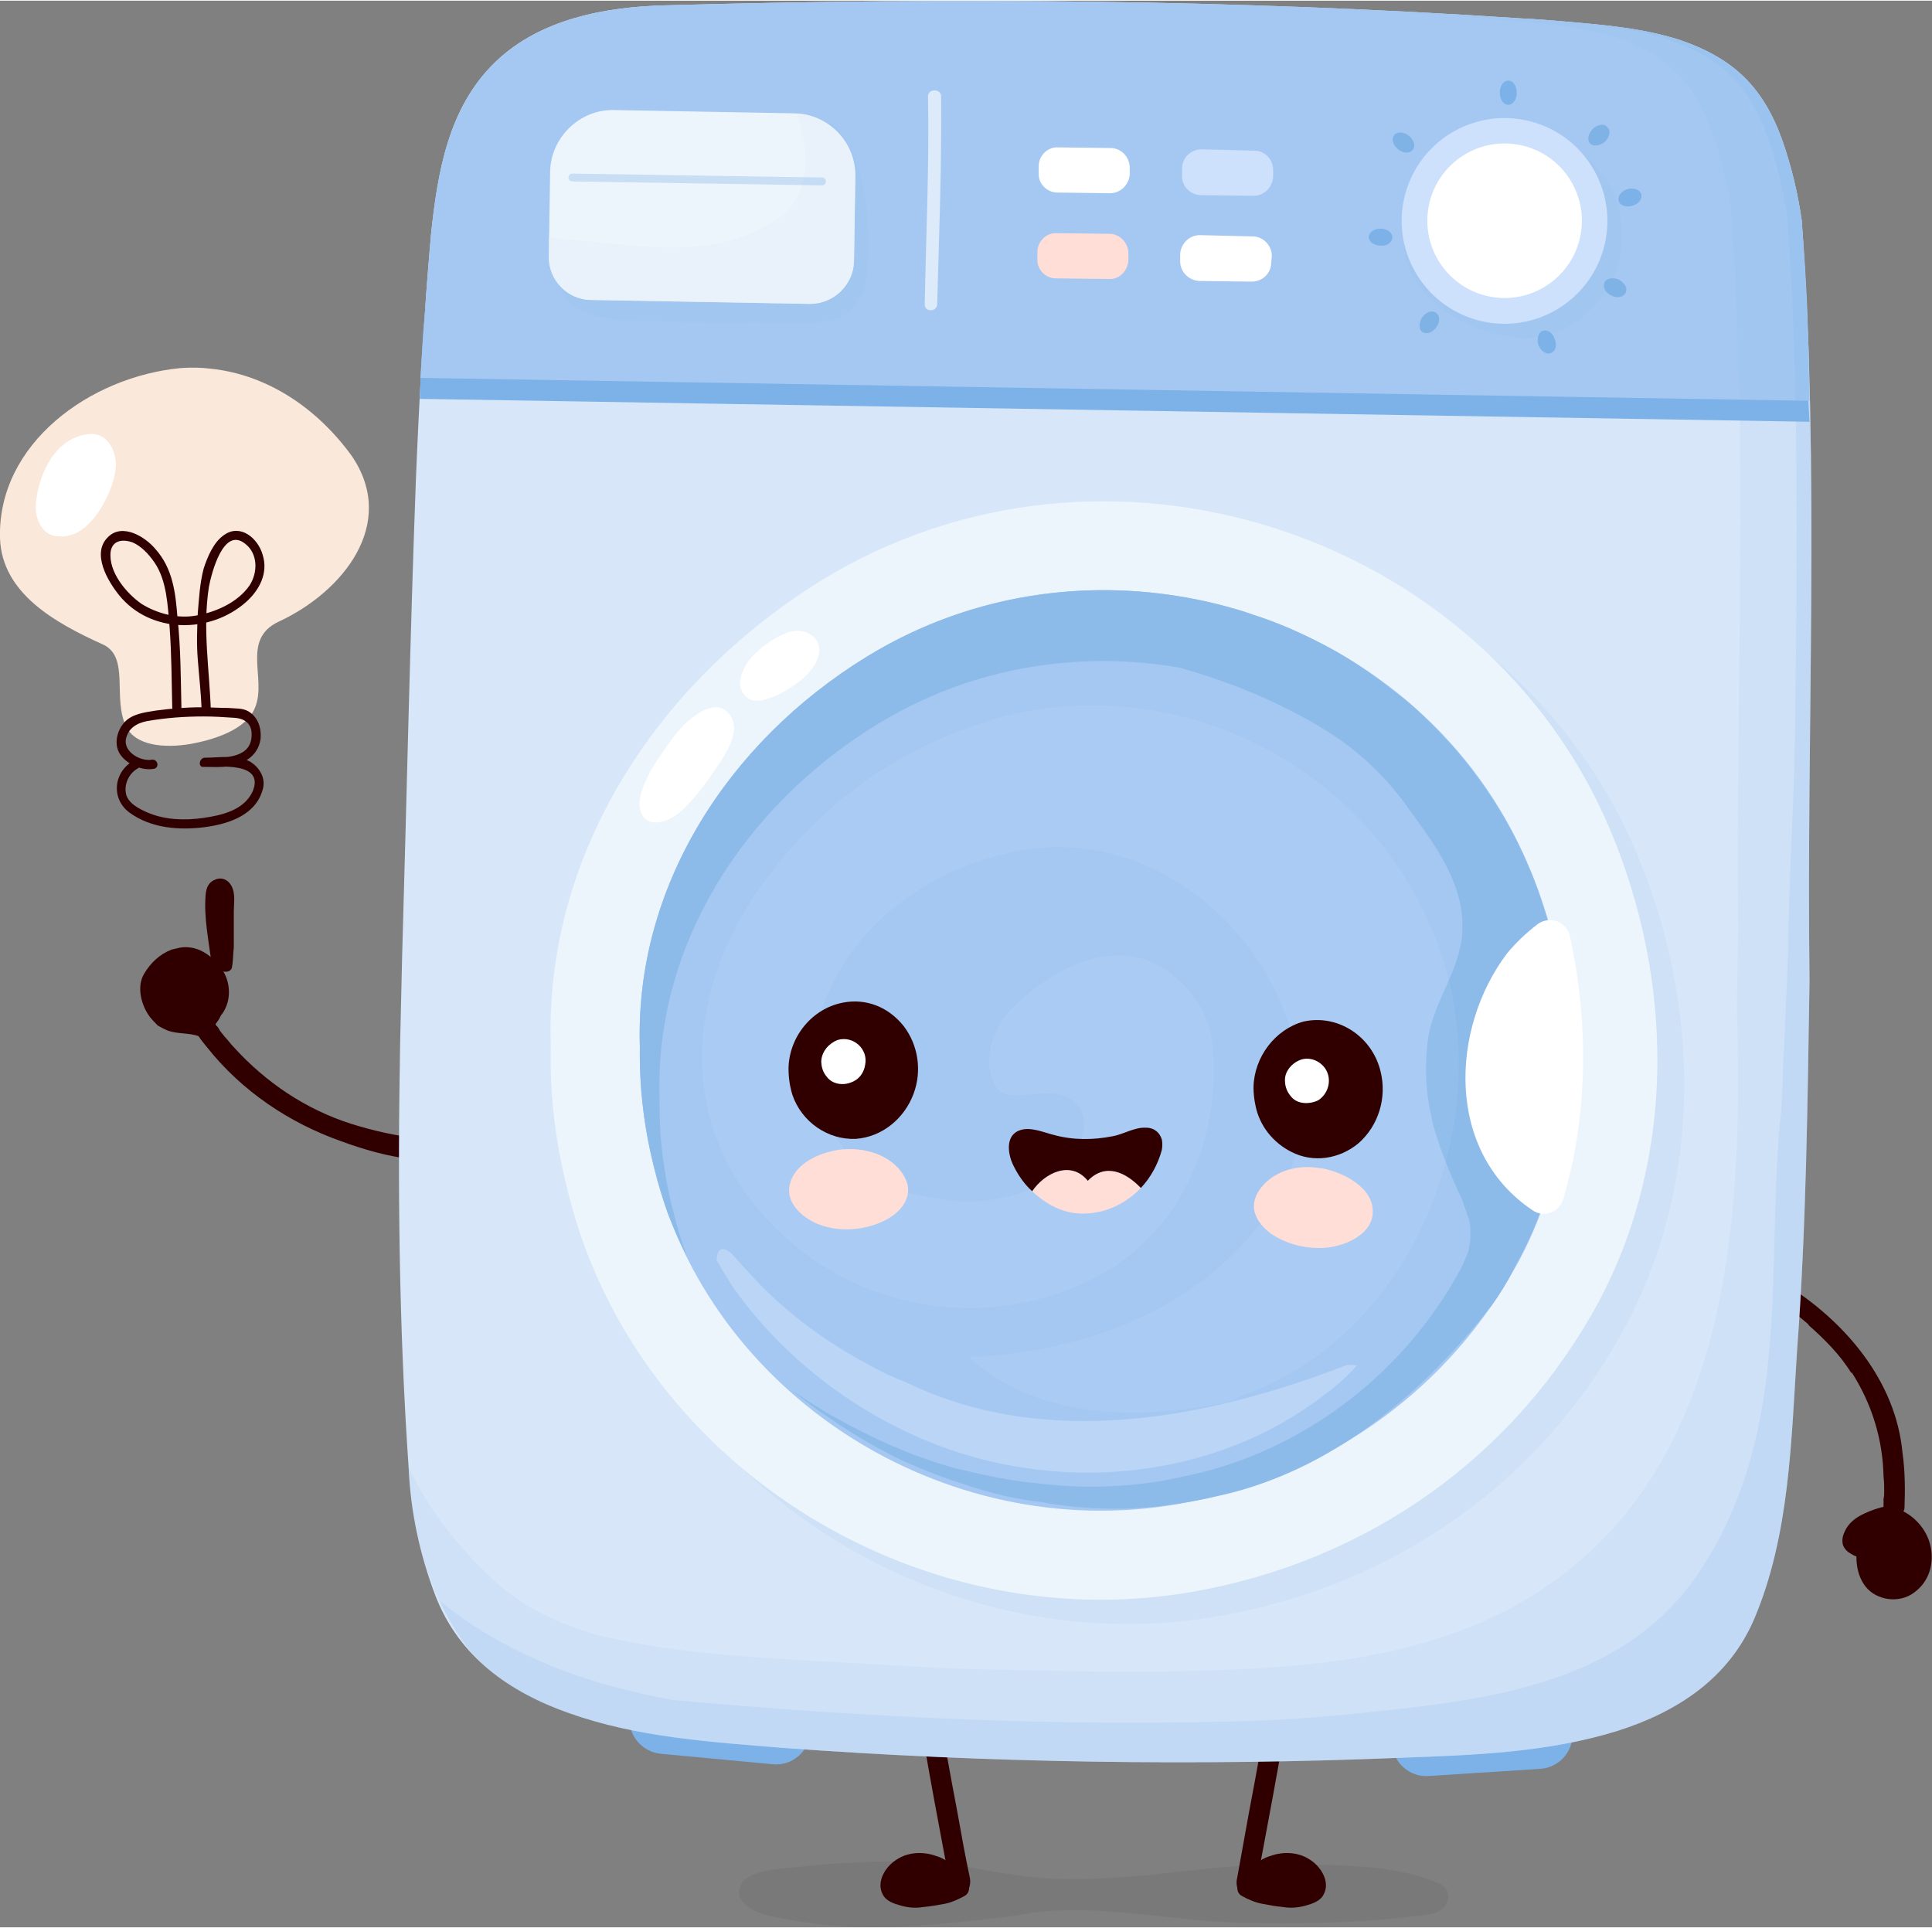 <?xml version="1.0" encoding="UTF-8"?> <svg xmlns="http://www.w3.org/2000/svg" xmlns:xlink="http://www.w3.org/1999/xlink" xmlns:xodm="http://www.corel.com/coreldraw/odm/2003" xml:space="preserve" width="500px" height="499px" version="1.1" style="shape-rendering:geometricPrecision; text-rendering:geometricPrecision; image-rendering:optimizeQuality; fill-rule:evenodd; clip-rule:evenodd" viewBox="0 0 29.5 29.42"><rect x="0" y="0" width="29.5" height="29.42" fill="#808080" stroke="none"/> <defs> <style type="text/css"> .fil0 {fill:#300000;fill-rule:nonzero} .fil4 {fill:#7CB2E8;fill-rule:nonzero} .fil12 {fill:#7FB2E5;fill-rule:nonzero} .fil13 {fill:#8CBBEA;fill-rule:nonzero} .fil6 {fill:#A5C8F2;fill-rule:nonzero} .fil7 {fill:#BAD9F7;fill-rule:nonzero} .fil11 {fill:#CDE0FC;fill-rule:nonzero} .fil5 {fill:#D7E6F9;fill-rule:nonzero} .fil9 {fill:#EDF5FC;fill-rule:nonzero} .fil1 {fill:#FAE8DA;fill-rule:nonzero} .fil18 {fill:#FFDED7;fill-rule:nonzero} .fil2 {fill:white;fill-rule:nonzero} .fil3 {fill:#111111;fill-rule:nonzero;fill-opacity:0.051} .fil19 {fill:white;fill-rule:nonzero;fill-opacity:0.051} .fil8 {fill:#7CB2E8;fill-rule:nonzero;fill-opacity:0.09} .fil10 {fill:#7CB2E8;fill-rule:nonzero;fill-opacity:0.169} .fil15 {fill:white;fill-rule:nonzero;fill-opacity:0.231} .fil17 {fill:#7CB2E8;fill-rule:nonzero;fill-opacity:0.329} .fil14 {fill:#E5F0F9;fill-rule:nonzero;fill-opacity:0.541} .fil16 {fill:white;fill-rule:nonzero;fill-opacity:0.62} </style> </defs> <g id="Слой_x0020_1">  <g id="_2571132562032"> <path class="fil0" d="M2.41 15.65c0.05,0.03 0.11,0.06 0.16,0.08 0.15,0.05 0.31,0.03 0.46,0.08 0.04,0.06 0.08,0.11 0.13,0.17 0.53,0.67 1.26,1.16 2.06,1.44 0.6,0.22 1.63,0.51 2.15,-0.02 -0.33,-0.15 -0.6,-0.02 -0.94,-0.03 -0.34,-0.02 -0.75,-0.12 -1.07,-0.22 -0.69,-0.22 -1.3,-0.63 -1.79,-1.17 -0.05,-0.05 -0.09,-0.11 -0.14,-0.16 -0.02,-0.03 -0.05,-0.06 -0.07,-0.09 -0.01,-0.02 -0.02,-0.03 -0.03,-0.05 0,0 0,0 0,0 -0.01,-0.01 -0.01,-0.02 -0.02,-0.02 -0.01,-0.01 -0.01,-0.02 -0.02,-0.03 0.03,-0.04 0.06,-0.08 0.08,-0.13 0.15,-0.18 0.16,-0.44 0.06,-0.64 -0.13,-0.23 -0.38,-0.45 -0.68,-0.4 -0.04,0.01 -0.09,0.02 -0.13,0.03 -0.18,0.07 -0.32,0.2 -0.42,0.37 -0.12,0.2 -0.04,0.49 0.09,0.66 0.04,0.05 0.08,0.09 0.12,0.13z"></path> <g> <path class="fil0" d="M3.28 14.71c-0.04,-0.38 -0.12,-0.74 -0.07,-1.12 0.01,-0.09 0.13,-0.17 0.22,-0.11 0.05,0.04 0.08,0.12 0.09,0.19 -0.01,0.35 0.01,0.72 -0.03,1.08 -0.03,0.04 -0.09,0.04 -0.21,-0.04z"></path> <g> <path class="fil0" d="M3.34 14.7c-0.03,-0.22 -0.07,-0.43 -0.09,-0.66 0,-0.11 -0.01,-0.22 0,-0.33 0,-0.06 0,-0.14 0.06,-0.18 0.06,-0.04 0.12,0.01 0.14,0.08 0.03,0.09 0.01,0.21 0.01,0.3 0,0.11 0,0.22 0,0.34 0,0.11 0,0.22 -0.01,0.33 0,0.03 0,0.12 -0.01,0.14 -0.03,0.02 -0.11,-0.05 -0.13,-0.06 -0.06,-0.04 -0.11,0.05 -0.06,0.09 0.07,0.05 0.18,0.11 0.26,0.06 0.04,-0.03 0.03,-0.06 0.04,-0.1 0.01,-0.09 0.01,-0.17 0.02,-0.25 0,-0.19 0,-0.37 0,-0.55 0,-0.13 0.03,-0.28 -0.04,-0.4 -0.05,-0.09 -0.15,-0.13 -0.24,-0.09 -0.11,0.04 -0.14,0.13 -0.15,0.23 -0.03,0.36 0.05,0.71 0.09,1.06 0.01,0.06 0.11,0.06 0.11,-0.01z"></path> </g> </g> <g> <g> <path class="fil1" d="M2.91 11.35c-0.42,0.07 -0.84,0.02 -0.98,-0.26 -0.22,-0.43 0.06,-1.07 -0.36,-1.26 -0.73,-0.33 -1.54,-0.78 -1.57,-1.62 -0.04,-1.45 1.38,-2.47 2.76,-2.6 0.15,-0.01 0.3,-0.01 0.46,0.01 0.86,0.09 1.62,0.6 2.15,1.33 0.71,1.04 -0.14,2.08 -1.11,2.53 -0.58,0.27 -0.19,0.86 -0.36,1.3 -0.13,0.36 -0.66,0.51 -0.99,0.57z"></path> <g> <path class="fil0" d="M2.77 10.8c-0.01,-0.46 -0.01,-0.92 -0.06,-1.38 -0.03,-0.38 -0.07,-0.75 -0.34,-1.05 -0.15,-0.18 -0.5,-0.4 -0.72,-0.18 -0.26,0.25 0,0.68 0.17,0.89 0.48,0.59 1.39,0.59 1.94,0.1 0.2,-0.18 0.34,-0.44 0.25,-0.72 -0.07,-0.25 -0.34,-0.48 -0.59,-0.3 -0.16,0.11 -0.25,0.33 -0.31,0.51 -0.06,0.23 -0.07,0.45 -0.09,0.68 -0.01,0.24 -0.02,0.47 0,0.71 0.02,0.26 0.05,0.52 0.06,0.79 0.01,0.09 0.15,0.1 0.14,0.01 -0.02,-0.64 -0.13,-1.27 -0.03,-1.91 0.04,-0.21 0.22,-0.92 0.55,-0.66 0.2,0.15 0.2,0.44 0.07,0.64 -0.18,0.26 -0.52,0.41 -0.82,0.46 -0.28,0.05 -0.59,-0.03 -0.83,-0.18 -0.23,-0.16 -0.51,-0.49 -0.47,-0.8 0.03,-0.17 0.18,-0.19 0.33,-0.14 0.14,0.06 0.25,0.18 0.34,0.31 0.19,0.28 0.2,0.66 0.23,0.99 0.03,0.41 0.03,0.81 0.04,1.22 0,0.09 0.14,0.1 0.14,0.01l0 0z"></path> </g> <g> <path class="fil0" d="M2.32 11.59c-0.17,0.03 -0.42,-0.11 -0.4,-0.3 0.03,-0.18 0.17,-0.26 0.33,-0.29 0.29,-0.05 0.57,-0.07 0.86,-0.07 0.16,0 0.31,0.01 0.46,0.02 0.19,0.01 0.29,0.11 0.27,0.3 -0.03,0.34 -0.47,0.31 -0.72,0.31 0,0.05 0,0.1 -0.01,0.14 0.24,0 0.93,-0.08 0.75,0.37 -0.13,0.29 -0.47,0.37 -0.76,0.41 -0.28,0.04 -0.58,0.03 -0.84,-0.08 -0.14,-0.06 -0.32,-0.15 -0.34,-0.31 -0.02,-0.15 0.06,-0.3 0.19,-0.37 0.07,-0.04 0.01,-0.17 -0.06,-0.12 -0.32,0.17 -0.36,0.59 -0.07,0.8 0.33,0.24 0.76,0.27 1.15,0.22 0.37,-0.05 0.8,-0.19 0.89,-0.61 0.03,-0.16 -0.07,-0.31 -0.2,-0.39 -0.21,-0.11 -0.47,-0.06 -0.7,-0.06 -0.08,0.01 -0.1,0.15 -0.01,0.14 0.2,0 0.38,0.02 0.57,-0.06 0.17,-0.07 0.28,-0.2 0.3,-0.38 0.01,-0.16 -0.04,-0.32 -0.19,-0.41 -0.09,-0.05 -0.2,-0.04 -0.31,-0.05 -0.14,0 -0.27,-0.01 -0.41,-0.01 -0.24,0 -0.46,0.02 -0.69,0.05 -0.18,0.03 -0.37,0.05 -0.49,0.19 -0.11,0.13 -0.16,0.35 -0.04,0.5 0.11,0.14 0.32,0.23 0.5,0.2 0.09,-0.02 0.06,-0.15 -0.03,-0.14l0 0z"></path> </g> </g> <g> <path class="fil2" d="M1.14 8.14c0.18,-0.08 0.33,-0.26 0.43,-0.44 0.1,-0.18 0.19,-0.39 0.2,-0.61 0,-0.24 -0.15,-0.51 -0.42,-0.47 -0.5,0.05 -0.75,0.59 -0.8,1.03 -0.03,0.22 0.07,0.52 0.34,0.53 0.09,0.01 0.17,-0.01 0.25,-0.04z"></path> </g> </g> <path class="fil3" d="M11.29 28.84c-0.06,0.39 0.7,0.45 0.99,0.5 1.03,0.17 2.08,0.03 3.11,-0.08 0.11,-0.02 0.23,-0.04 0.35,-0.06 1.07,-0.14 2.12,0.12 3.19,0.15 0.9,0.02 1.79,0.01 2.68,-0.1 0.14,-0.01 0.39,-0.03 0.47,-0.18 0.09,-0.16 0,-0.28 -0.13,-0.33 -0.63,-0.26 -1.32,-0.26 -1.98,-0.28 -1.35,-0.06 -2.68,0.3 -4.02,0.21 -0.3,-0.02 -0.6,-0.07 -0.89,-0.12 -0.1,-0.02 -0.2,-0.04 -0.3,-0.05 -0.56,-0.09 -1.14,-0.1 -1.71,-0.07 -0.29,0.01 -0.58,0.04 -0.87,0.07 -0.24,0.03 -0.56,0.03 -0.76,0.16 -0.08,0.05 -0.12,0.11 -0.13,0.18z"></path> <g> <g> <path class="fil0" d="M19.59 24.12c-0.01,0.13 -0.01,0.26 -0.03,0.38l0 0c0,0.01 0,0.03 0,0.05 -0.02,0.15 -0.03,0.3 -0.05,0.45 -0.04,0.3 -0.08,0.6 -0.13,0.9 -0.09,0.6 -0.2,1.19 -0.31,1.77 -0.06,0.34 -0.12,0.67 -0.18,1 -0.03,0.11 0.02,0.24 0.1,0.27 0.08,0.03 0.16,-0.03 0.19,-0.15 0.22,-1.19 0.46,-2.38 0.61,-3.59 0.02,-0.18 0.04,-0.36 0.06,-0.54 0.02,-0.17 0.03,-0.35 0.05,-0.54 0,-0.11 -0.08,-0.22 -0.16,-0.22 -0.08,0 -0.14,0.1 -0.15,0.22l0 0z"></path> </g> <g> <path class="fil0" d="M19.02 28.83c0.04,0.02 0.07,0.03 0.11,0.05 0.04,0.02 0.07,0.03 0.11,0.04 0.14,0.03 0.33,0.08 0.5,0.07 0.04,0 0.08,-0.01 0.12,-0.01 0.03,-0.01 0.06,-0.02 0.09,-0.03 0.03,-0.01 0.07,-0.02 0.09,-0.04 0.09,-0.05 0.09,-0.15 0.05,-0.23 -0.05,-0.09 -0.11,-0.16 -0.19,-0.21 -0.03,-0.01 -0.05,-0.02 -0.08,-0.03 -0.22,-0.07 -0.48,0 -0.65,0.18 -0.01,0.02 -0.03,0.03 -0.04,0.05 -0.02,0.04 -0.06,0.06 -0.08,0.1 -0.01,0.02 -0.02,0.04 -0.03,0.06z"></path> <g> <path class="fil0" d="M18.96 28.94c0.09,0.05 0.2,0.1 0.31,0.12 0.1,0.02 0.21,0.04 0.32,0.05 0.12,0.02 0.23,0.01 0.34,-0.02 0.11,-0.03 0.23,-0.07 0.28,-0.17 0.11,-0.2 -0.05,-0.44 -0.22,-0.54 -0.17,-0.11 -0.4,-0.12 -0.59,-0.05 -0.11,0.03 -0.21,0.1 -0.29,0.18 -0.02,0.01 -0.04,0.03 -0.06,0.05 -0.01,0.01 -0.02,0.03 -0.03,0.04 -0.01,0.01 -0.01,0.02 -0.01,0.02 0.01,-0.01 0.01,-0.01 0,0 -0.04,0.04 -0.07,0.09 -0.1,0.14 -0.03,0.06 -0.02,0.14 0.05,0.18 0.05,0.03 0.14,0.02 0.17,-0.05 0.01,-0.02 0.02,-0.03 0.03,-0.05 0,-0.01 0.02,-0.03 0,-0.01 0.01,0 0.01,-0.01 0.02,-0.01 0.01,-0.02 0.03,-0.04 0.04,-0.06 0,0 0.02,-0.03 0.01,-0.01 0,0 0,0 0.01,-0.01 0,0 0.01,-0.01 0.01,-0.02 0.02,-0.01 0.03,-0.03 0.05,-0.04 0,0 0.01,-0.01 0.01,-0.01 0,0 0.03,-0.03 0.02,-0.02 -0.02,0.02 0.01,-0.01 0.01,-0.01 0.01,0 0.02,-0.01 0.03,-0.01 0.01,-0.01 0.03,-0.02 0.05,-0.03 0.01,-0.01 0.02,-0.01 0.03,-0.02 0,0.01 -0.02,0.01 0,0 0.02,0 0.03,-0.01 0.05,-0.01 0.02,-0.01 0.04,-0.01 0.06,-0.02 0,0 0.01,0 0.02,0 0.01,0 0.01,0 0,0 0,0 0.01,0 0.02,0 0.03,-0.01 0.06,-0.01 0.1,0 0,0 0.04,0 0,0 0.01,0 0.02,0 0.03,0 0.02,0 0.04,0.01 0.06,0.02 0,0 0.04,0.01 0.02,0 -0.02,0 0.02,0.02 0.02,0.01 0.02,0.01 0.03,0.02 0.05,0.03 0.02,0.02 0,0.01 0,0 0.01,0.01 0.01,0.02 0.02,0.02 0.01,0.01 0.01,0.01 0.02,0.02 0,0 0.02,0.03 0.02,0.02 -0.02,-0.01 0.01,0.02 0.01,0.01 0,0.01 0,0.02 0.01,0.02 0.01,0.01 0.01,0.02 0.02,0.03 0.01,0.02 0,0.01 0,0 0,0.01 0.01,0.04 0.01,0.05 0,-0.01 0,-0.01 0,-0.02 0,0.01 0,0.01 0,0.02 0,0 0,0.01 0,0.01 0,0.01 0,0.01 0,-0.01 0,0 0,0.02 -0.01,0.02 0.01,-0.01 0.01,-0.01 0.01,-0.02 0,0.01 0,0.02 -0.01,0.02 0.01,-0.02 0.01,-0.01 0,0 0.01,-0.01 0.01,-0.01 0.02,-0.01 -0.01,0 -0.02,0 -0.02,0.01 -0.01,0 -0.02,0.01 -0.02,0.01 -0.01,0 -0.04,0.02 -0.02,0.01 -0.02,0.01 -0.04,0.01 -0.06,0.02 -0.02,0 -0.04,0.01 -0.07,0.01 0,0 -0.04,0.01 -0.02,0.01 0,0 -0.01,0 -0.02,0 -0.05,0 -0.1,0 -0.15,0 -0.02,0 -0.05,-0.01 -0.07,-0.01 -0.03,0 0.03,0.01 -0.02,0 -0.01,0 -0.02,-0.01 -0.03,-0.01 -0.05,-0.01 -0.1,-0.02 -0.15,-0.03 -0.05,-0.01 -0.09,-0.02 -0.14,-0.03 -0.04,-0.02 0.01,0 -0.01,-0.01 -0.01,-0.01 -0.03,-0.01 -0.04,-0.02 -0.03,-0.01 -0.05,-0.02 -0.07,-0.04 -0.06,-0.03 -0.15,-0.01 -0.18,0.05 -0.03,0.06 -0.02,0.14 0.05,0.18z"></path> </g> </g> </g> <g> <g> <path class="fil0" d="M14.1 24.13c0,0.07 0.01,0.15 0.02,0.22 0,0.04 0,0.07 0.01,0.11 0,0.01 0,0.03 0,0.05 0,-0.03 0,0.04 0,0.04 0.02,0.15 0.04,0.3 0.05,0.45 0.04,0.3 0.08,0.6 0.13,0.9 0.09,0.6 0.2,1.19 0.31,1.77 0.06,0.34 0.12,0.67 0.19,1 0.02,0.11 -0.03,0.24 -0.11,0.27 -0.08,0.03 -0.16,-0.03 -0.19,-0.15 -0.22,-1.19 -0.46,-2.38 -0.61,-3.59 -0.02,-0.18 -0.04,-0.36 -0.06,-0.54 -0.02,-0.17 -0.03,-0.35 -0.04,-0.53 -0.01,-0.12 0.07,-0.23 0.15,-0.22 0.09,0 0.14,0.1 0.15,0.22l0 0z"></path> </g> <g> <path class="fil0" d="M14.67 28.83c-0.04,0.02 -0.07,0.03 -0.11,0.05 -0.03,0.02 -0.07,0.03 -0.11,0.04 -0.14,0.03 -0.33,0.08 -0.5,0.07 -0.04,0 -0.08,-0.01 -0.12,-0.01 -0.03,-0.01 -0.06,-0.02 -0.09,-0.03 -0.03,-0.01 -0.06,-0.02 -0.09,-0.04 -0.09,-0.05 -0.09,-0.15 -0.05,-0.23 0.05,-0.09 0.11,-0.16 0.2,-0.21 0.02,-0.01 0.04,-0.02 0.07,-0.03 0.22,-0.07 0.48,0 0.65,0.18 0.01,0.02 0.03,0.03 0.04,0.05 0.02,0.04 0.06,0.06 0.08,0.1 0.01,0.02 0.02,0.04 0.03,0.06z"></path> <g> <path class="fil0" d="M14.73 28.94c-0.09,0.05 -0.2,0.1 -0.3,0.12 -0.11,0.02 -0.22,0.04 -0.33,0.05 -0.12,0.02 -0.23,0.01 -0.34,-0.02 -0.11,-0.03 -0.23,-0.07 -0.28,-0.17 -0.11,-0.2 0.05,-0.44 0.22,-0.54 0.17,-0.11 0.4,-0.12 0.59,-0.05 0.11,0.03 0.21,0.1 0.3,0.18 0.01,0.01 0.03,0.03 0.05,0.05 0.01,0.01 0.02,0.03 0.03,0.04 0.01,0.01 0.01,0.02 0.01,0.02 -0.01,-0.01 -0.01,-0.01 0,0 0.05,0.04 0.08,0.09 0.1,0.14 0.03,0.06 0.02,0.14 -0.05,0.18 -0.05,0.03 -0.14,0.02 -0.17,-0.05 -0.01,-0.02 -0.02,-0.03 -0.03,-0.05 0,-0.01 -0.02,-0.03 0,-0.01 -0.01,0 -0.01,-0.01 -0.02,-0.01 -0.01,-0.02 -0.03,-0.04 -0.04,-0.06 0,0 -0.02,-0.03 -0.01,-0.01 0.01,0 0,0 -0.01,-0.01 0,0 -0.01,-0.01 -0.01,-0.02 -0.02,-0.01 -0.03,-0.03 -0.05,-0.04 0,0 -0.01,-0.01 -0.01,-0.01 0,0 -0.03,-0.03 -0.02,-0.02 0.02,0.02 -0.01,-0.01 -0.01,-0.01 -0.01,0 -0.02,-0.01 -0.02,-0.01 -0.02,-0.01 -0.04,-0.02 -0.06,-0.03 -0.01,-0.01 -0.02,-0.01 -0.03,-0.02 0.01,0.01 0.02,0.01 0,0 -0.02,0 -0.03,-0.01 -0.05,-0.01 -0.02,-0.01 -0.04,-0.01 -0.05,-0.02 -0.01,0 -0.02,0 -0.03,0 -0.01,0 -0.01,0 0.01,0 -0.01,0 -0.02,0 -0.03,0 -0.03,-0.01 -0.06,-0.01 -0.09,0 -0.01,0 -0.04,0 -0.01,0 -0.01,0 -0.02,0 -0.02,0 -0.03,0 -0.05,0.01 -0.07,0.02 0.01,0 -0.03,0.01 -0.02,0 0.02,0 -0.02,0.02 -0.02,0.01 -0.02,0.01 -0.03,0.02 -0.05,0.03 -0.02,0.02 0,0.01 0,0 0,0.01 -0.01,0.02 -0.02,0.02 -0.01,0.01 -0.01,0.01 -0.02,0.02 0,0 -0.02,0.03 -0.01,0.02 0.01,-0.01 -0.02,0.02 -0.01,0.01 -0.01,0.01 -0.01,0.02 -0.02,0.02 0,0.01 -0.01,0.02 -0.02,0.03 -0.01,0.02 0,0.01 0,0 0,0.01 -0.01,0.04 -0.01,0.05 0,-0.01 0,-0.01 0,-0.02 0,0.01 0,0.01 0,0.02 0,0 0,0.01 0,0.01 0,0.01 0,0.01 0,-0.01 0,0 0,0.02 0.01,0.02 -0.01,-0.01 -0.01,-0.01 -0.01,-0.02 0,0.01 0.01,0.02 0.01,0.02 -0.01,-0.02 -0.01,-0.01 0,0 -0.01,-0.01 -0.01,-0.01 -0.01,-0.01 0,0 0.01,0 0.01,0.01 0.01,0 0.02,0.01 0.02,0.01 0.01,0 0.04,0.02 0.02,0.01 0.02,0.01 0.04,0.01 0.06,0.02 0.02,0 0.05,0.01 0.07,0.01 0,0 0.04,0.01 0.02,0.01 0.01,0 0.02,0 0.02,0 0.05,0 0.1,0 0.15,0 0.03,0 0.05,-0.01 0.07,-0.01 0.03,0 -0.03,0.01 0.02,0 0.01,0 0.02,-0.01 0.04,-0.01 0.05,-0.01 0.1,-0.02 0.15,-0.03 0.04,-0.01 0.08,-0.02 0.13,-0.03 0.04,-0.02 -0.01,0 0.01,-0.01 0.01,-0.01 0.03,-0.01 0.04,-0.02 0.03,-0.01 0.05,-0.02 0.07,-0.04 0.06,-0.03 0.15,-0.01 0.18,0.05 0.03,0.06 0.02,0.14 -0.05,0.18z"></path> </g> </g> </g> <g> <g> <path class="fil0" d="M27.04 19.79c0.2,0.13 0.4,0.27 0.58,0.43l-0.01 0c0.25,0.22 0.49,0.46 0.66,0.74l0 -0.02c0.31,0.48 0.48,1.03 0.49,1.6 0.01,0.08 0.01,0.15 0.01,0.22 0,0.04 0,0.08 -0.01,0.12 0,0.02 0,0.03 0,0.05 0,0.02 0,0 0,-0.01 0,0.02 0,0.03 0,0.04 -0.01,0.09 0.04,0.18 0.13,0.19 0.08,0.01 0.18,-0.04 0.19,-0.13 0.01,-0.28 0.01,-0.56 -0.03,-0.84 -0.1,-1.11 -0.89,-2.03 -1.82,-2.6 -0.08,-0.04 -0.19,-0.05 -0.24,0.05 -0.03,0.06 -0.01,0.13 0.05,0.16l0 0z"></path> </g> <g> <g> <path class="fil0" d="M28.83 23.14c0.04,0.01 0.08,0.02 0.12,0.03 0.04,0.01 0.07,0.03 0.11,0.05 0.18,0.14 0.32,0.35 0.29,0.59 0,0.04 -0.01,0.08 -0.02,0.11 -0.05,0.24 -0.29,0.39 -0.51,0.34 -0.35,-0.07 -0.4,-0.52 -0.25,-0.81 0.03,-0.05 0.05,-0.1 0.09,-0.14 0.03,-0.04 0.06,-0.08 0.1,-0.11 0.02,-0.02 0.04,-0.04 0.07,-0.06z"></path> <g> <path class="fil0" d="M28.8 23.28c0.03,0.01 0.06,0.01 0.09,0.02 -0.02,-0.01 0.02,0.01 0.02,0.01 0.02,0.01 0.03,0.01 0.04,0.02 0.01,0 0.05,0.03 0.02,0.01 0.01,0.01 0.02,0.01 0.03,0.02 0.01,0.01 0.03,0.03 0.05,0.05 0.01,0 0.01,0.01 0.02,0.02 0.01,0 0.03,0.03 0.01,0.01 0.01,0.01 0.03,0.03 0.04,0.05 0.01,0.02 0.02,0.03 0.03,0.05 0.01,0.01 0.01,0.02 0.02,0.03 -0.02,-0.03 0.01,0.01 0.01,0.02 0.01,0.02 0.01,0.04 0.02,0.07 0,0 0,0.01 0.01,0.02 -0.01,-0.03 0,0 0,0.01 0,0.02 0,0.05 0,0.07 0,0.01 0,0.05 0,0.01 0,0.02 0,0.04 -0.01,0.06 0,0.02 -0.01,0.04 -0.01,0.07 -0.01,0.01 -0.01,0.02 -0.01,0.03 0.01,-0.03 0,0 -0.01,0.01 -0.01,0.02 -0.02,0.04 -0.03,0.06 0.02,-0.03 0,0 0,0 -0.01,0.01 -0.02,0.02 -0.03,0.03 0,0.01 -0.01,0.02 -0.02,0.02 -0.02,0.03 0.03,-0.01 -0.01,0.01 -0.01,0.01 -0.03,0.02 -0.05,0.04 -0.03,0.02 0.03,-0.01 -0.01,0 -0.01,0 -0.01,0.01 -0.02,0.01 -0.01,0 -0.02,0.01 -0.03,0.01 -0.01,0 -0.01,0 -0.02,0.01 0.02,-0.01 0.02,-0.01 0,-0.01 -0.02,0.01 -0.04,0.01 -0.06,0.01 -0.04,0 0.02,0.01 -0.01,0 -0.01,0 -0.02,0 -0.03,-0.01 -0.01,0 -0.02,0 -0.03,0 -0.03,-0.01 0.03,0.01 0,0 -0.01,-0.01 -0.06,-0.02 -0.06,-0.04 0,0.01 0.01,0.01 0.01,0.01 0,0 -0.01,-0.01 -0.02,-0.01 0,-0.01 -0.01,-0.01 -0.02,-0.02 0,0 -0.01,-0.01 -0.01,-0.01 -0.03,-0.03 0.02,0.02 0,0 -0.01,-0.02 -0.03,-0.04 -0.04,-0.05 0,-0.01 -0.02,-0.03 0,0 -0.01,-0.01 -0.01,-0.03 -0.01,-0.04 -0.01,-0.02 -0.02,-0.03 -0.02,-0.05 0,-0.01 -0.01,-0.02 -0.01,-0.03 0.01,0.04 0,0 0,-0.01 0,-0.04 -0.01,-0.08 0,-0.12 -0.01,0.03 0,0 0,-0.01 0,-0.01 0,-0.03 0,-0.04 0.01,-0.03 0.01,-0.05 0.02,-0.08 0,0 0,-0.01 0,-0.02 0,0 0.01,-0.01 0.01,-0.02 -0.01,0.02 -0.01,0.02 0,0.01 0.01,-0.03 0.02,-0.05 0.03,-0.07 0.01,-0.03 0.03,-0.06 0.04,-0.09 0.01,0 0.02,-0.02 0.01,0 0.01,-0.02 0.02,-0.04 0.03,-0.05 0.05,-0.06 0.09,-0.09 0.15,-0.14 0.06,-0.05 0.05,-0.16 -0.01,-0.21 -0.06,-0.05 -0.14,-0.04 -0.2,0.02 -0.01,0 -0.01,0.01 -0.02,0.01 -0.02,0.02 0.01,-0.01 0,0 -0.02,0.02 -0.03,0.03 -0.04,0.04 -0.03,0.03 -0.07,0.06 -0.09,0.09 -0.05,0.06 -0.09,0.12 -0.13,0.19 -0.04,0.1 -0.08,0.21 -0.09,0.31 -0.02,0.22 0.04,0.47 0.22,0.61 0.2,0.15 0.49,0.15 0.68,-0.01 0.22,-0.17 0.29,-0.46 0.22,-0.72 -0.07,-0.28 -0.33,-0.53 -0.62,-0.57 -0.07,-0.01 -0.15,0.03 -0.16,0.11 -0.02,0.08 0.03,0.16 0.11,0.17z"></path> </g> </g> <g> <path class="fil0" d="M28.42 23.42c-0.01,0.02 -0.02,0.04 -0.04,0.06 0,0 -0.01,0.01 -0.01,0.01 0,0 0,0 0.01,0 0,-0.01 0.05,-0.02 0.05,-0.01 0,0 -0.01,0 -0.01,0 -0.01,0 -0.01,0 0,0 0.01,0 0.01,0 0.01,0 -0.01,0 -0.01,0 -0.02,0 -0.02,-0.01 0.01,0 0.01,0 0,0 0,0 -0.01,0 -0.01,-0.01 -0.01,-0.01 0,0 0.01,0 0.01,0.01 0.01,0 -0.01,0 -0.01,-0.01 -0.01,-0.01 0,0 0.01,0.03 0.01,0.04 0,-0.03 0,0.02 0,0 0,-0.01 -0.01,0.02 0,0 0.01,-0.01 0.01,-0.02 0.02,-0.03 0,-0.01 0,-0.01 -0.01,0 0.02,-0.02 0.03,-0.03 0.05,-0.05 0,-0.01 0.01,-0.01 0,0 0.01,-0.01 0.01,-0.01 0.02,-0.02 0.02,-0.01 0.04,-0.02 0.05,-0.03 0.01,-0.01 0.02,-0.01 0.03,-0.02 -0.02,0.02 0,0 0.01,0 0.01,-0.01 0.03,-0.01 0.05,-0.02 0.09,-0.03 0.17,-0.06 0.26,-0.08 -0.03,-0.09 -0.06,-0.18 -0.09,-0.27 -0.12,0.02 -0.23,0.1 -0.29,0.21 -0.03,0.04 -0.06,0.09 -0.08,0.14 -0.01,0.02 -0.02,0.04 -0.03,0.06 -0.02,0.04 -0.02,0.08 -0.02,0.13 0,0.07 0.08,0.14 0.15,0.13 0.08,-0.01 0.13,-0.07 0.13,-0.15 0,-0.04 0,0.02 0,0.02 0,0 0.01,-0.02 0.01,-0.03 0.01,-0.01 0.02,-0.03 0.03,-0.05 0.01,-0.04 0.04,-0.08 0.06,-0.11 -0.01,0.01 0,0 0,-0.01 0.01,0 0.02,-0.01 0.02,-0.02 0.01,-0.01 0.02,-0.01 0,0 0.01,-0.01 0.02,-0.01 0.03,-0.02 0,0 0.01,-0.01 0.02,-0.01 0.03,-0.02 -0.02,0 0,0 0.02,-0.01 0.04,-0.02 0.06,-0.02 0.08,-0.02 0.12,-0.12 0.09,-0.18 -0.03,-0.08 -0.1,-0.11 -0.18,-0.09 -0.12,0.02 -0.23,0.06 -0.34,0.11 -0.13,0.06 -0.24,0.14 -0.3,0.27 -0.03,0.06 -0.05,0.13 -0.03,0.21 0.02,0.06 0.07,0.11 0.13,0.14 0.06,0.04 0.13,0.06 0.2,0.04 0.08,-0.03 0.12,-0.08 0.17,-0.15 0.04,-0.06 0.05,-0.15 -0.02,-0.2 -0.05,-0.05 -0.15,-0.05 -0.2,0.01z"></path> </g> </g> </g> <path class="fil4" d="M11.9 25.88l-1.71 -0.16c-0.29,-0.03 -0.55,0.19 -0.58,0.48l0 0c-0.02,0.29 0.19,0.54 0.48,0.57l1.71 0.16c0.29,0.03 0.55,-0.19 0.57,-0.48l0 0c0.03,-0.29 -0.18,-0.54 -0.47,-0.57z"></path> <path class="fil4" d="M23.45 25.94l-1.71 0.11c-0.29,0.02 -0.51,0.27 -0.49,0.56l0 0c0.02,0.29 0.27,0.52 0.56,0.5l1.71 -0.11c0.29,-0.02 0.51,-0.27 0.49,-0.56l0 0c-0.01,-0.29 -0.27,-0.51 -0.56,-0.5z"></path> <path class="fil5" d="M27.63 14.96c-0.05,-3.87 0.16,-7.76 -0.12,-11.61 -0.06,-0.42 -0.16,-0.83 -0.3,-1.23 -0.29,-0.8 -0.74,-1.24 -1.56,-1.52 -0.56,-0.18 -1.15,-0.23 -1.73,-0.28 -0.23,-0.02 -0.47,-0.04 -0.7,-0.05 -4.35,-0.29 -8.68,-0.32 -13.03,-0.2 -0.95,0.02 -1.94,0.21 -2.62,0.86 -0.73,0.7 -0.89,1.7 -0.99,2.65 -0.11,1.25 -0.18,2.5 -0.23,3.74 -0.09,2.43 -0.14,4.86 -0.21,7.28 -0.01,0.44 -0.02,0.87 -0.03,1.3 -0.04,2.17 -0.02,4.34 0.13,6.51 0.03,0.67 0.17,1.32 0.41,1.95 0.36,0.93 1.13,1.47 2.04,1.79 1.04,0.37 2.16,0.44 3.26,0.53 3.12,0.23 6.34,0.28 9.47,0.15 1.1,-0.04 2.22,-0.08 3.28,-0.41 0.91,-0.29 1.7,-0.8 2.09,-1.72 0.54,-1.28 0.56,-2.72 0.65,-4.09 0.14,-1.88 0.16,-3.76 0.19,-5.65z"></path> <path class="fil4" d="M27.63 6.43c-0.01,-0.18 -0.03,-0.38 -0.01,-0.56 0,-0.12 -0.01,-0.24 -0.01,-0.37 -0.01,-0.12 -0.01,-0.24 -0.02,-0.36 -0.02,-0.49 -0.05,-0.98 -0.08,-1.47 -0.07,-0.42 -0.16,-0.83 -0.31,-1.23 -0.29,-0.8 -0.73,-1.24 -1.56,-1.52 -0.56,-0.19 -1.14,-0.23 -1.73,-0.28 -0.23,-0.02 -0.46,-0.04 -0.69,-0.06 -4.35,-0.29 -8.69,-0.31 -13.04,-0.19 -0.94,0.02 -1.94,0.21 -2.62,0.86 -0.73,0.7 -0.89,1.7 -0.98,2.65 -0.04,0.39 -0.09,0.78 -0.12,1.18 -0.02,0.33 -0.04,0.66 -0.05,1l21.22 0.35z"></path> <path class="fil6" d="M27.63 6.11c0,-0.18 -0.02,-0.38 -0.01,-0.56 0,-0.12 0,-0.24 -0.01,-0.36 0,-0.13 -0.01,-0.25 -0.01,-0.37 -0.02,-0.49 -0.05,-0.98 -0.09,-1.47 -0.06,-0.42 -0.16,-0.83 -0.3,-1.23 -0.29,-0.8 -0.74,-1.24 -1.56,-1.52 -0.56,-0.18 -1.15,-0.23 -1.73,-0.28 -0.23,-0.02 -0.47,-0.04 -0.7,-0.05 -4.35,-0.29 -8.68,-0.32 -13.03,-0.2 -0.95,0.02 -1.94,0.21 -2.62,0.86 -0.73,0.7 -0.89,1.7 -0.99,2.65 -0.03,0.39 -0.07,0.79 -0.09,1.18 -0.03,0.33 -0.05,0.66 -0.07,1l21.21 0.35z"></path> <path class="fil7" d="M11.13 17.16c-0.06,-1.96 1.08,-3.74 2.79,-4.8 2.91,-1.79 6.84,-0.51 8.14,2.57 0.64,1.55 0.68,3.36 -0.13,4.86 -0.85,1.59 -2.37,2.67 -4.19,2.99 -2.88,0.5 -5.76,-1.35 -6.43,-4.13 -0.12,-0.47 -0.19,-0.97 -0.18,-1.49z"></path> <path class="fil8" d="M25 13.04c-1.91,-4.57 -7.73,-6.46 -12.06,-3.8 -2.53,1.56 -4.21,4.2 -4.12,7.11 -0.01,0.76 0.08,1.5 0.26,2.2 1,4.11 5.27,6.85 9.52,6.12 2.71,-0.47 4.96,-2.07 6.22,-4.43 1.19,-2.23 1.14,-4.9 0.18,-7.2zm-1.79 6.38c-0.99,1.86 -2.76,3.12 -4.89,3.49 -3.35,0.58 -6.71,-1.58 -7.5,-4.81 -0.14,-0.56 -0.21,-1.14 -0.21,-1.74 -0.07,-2.29 1.26,-4.37 3.25,-5.6 3.41,-2.09 7.99,-0.6 9.5,3 0.75,1.81 0.79,3.91 -0.15,5.66z"></path> <path class="fil9" d="M24.59 12.67c-1.92,-4.57 -7.74,-6.47 -12.06,-3.81 -2.53,1.57 -4.22,4.21 -4.12,7.11 -0.02,0.76 0.08,1.5 0.26,2.21 1,4.11 5.26,6.85 9.52,6.12 2.71,-0.47 4.95,-2.08 6.22,-4.43 1.19,-2.24 1.14,-4.91 0.18,-7.2zm-1.79 6.38c-0.99,1.86 -2.76,3.12 -4.89,3.49 -3.36,0.57 -6.71,-1.58 -7.5,-4.82 -0.14,-0.55 -0.22,-1.14 -0.21,-1.74 -0.07,-2.28 1.26,-4.36 3.25,-5.59 3.4,-2.1 7.99,-0.6 9.49,2.99 0.76,1.81 0.8,3.91 -0.14,5.67z"></path> <g> <path class="fil8" d="M27.63 14.96c-0.05,-3.87 0.16,-7.76 -0.12,-11.61 -0.06,-0.42 -0.16,-0.83 -0.3,-1.23 -0.29,-0.8 -0.74,-1.24 -1.56,-1.52 -0.56,-0.18 -1.15,-0.23 -1.73,-0.28 -0.23,-0.02 -0.47,-0.04 -0.7,-0.05 -2.09,-0.14 -4.18,-0.22 -6.27,-0.25 1.8,0.03 3.6,0.1 5.41,0.22 0.22,0.02 0.44,0.04 0.66,0.06 0.55,0.05 1.11,0.09 1.64,0.26 0.78,0.26 1.21,0.68 1.48,1.44 0.14,0.38 0.23,0.77 0.29,1.17 0.27,3.65 0.07,7.35 0.11,11.02 -0.01,0.39 -0.01,0.78 -0.02,1.17 0.1,3.33 -0.09,7.37 -3.44,9.18 -1.74,0.92 -3.68,0.94 -5.57,0.98 -0.53,0 -1.06,-0.01 -1.58,-0.02 -0.53,-0.01 -1.06,-0.02 -1.58,-0.04 -0.3,-0.02 -0.6,-0.03 -0.9,-0.05 -1.4,-0.09 -2.86,-0.11 -4.23,-0.43 -0.16,-0.04 -0.31,-0.08 -0.46,-0.14 -0.27,-0.1 -0.53,-0.22 -0.77,-0.37 -0.11,-0.08 -0.23,-0.16 -0.34,-0.25 -0.58,-0.52 -1.08,-1.11 -1.41,-1.83 0.03,0.91 0.28,1.85 0.79,2.61 0.08,0.12 0.17,0.23 0.27,0.33 0.1,0.1 0.22,0.2 0.34,0.29 0.08,0.05 0.16,0.11 0.24,0.16 0.25,0.15 0.52,0.27 0.81,0.37 1.04,0.37 2.16,0.44 3.26,0.53 3.12,0.23 6.34,0.28 9.47,0.15 1.1,-0.04 2.22,-0.08 3.28,-0.41 0.91,-0.29 1.7,-0.8 2.09,-1.72 0.54,-1.28 0.56,-2.72 0.65,-4.09 0.14,-1.88 0.16,-3.76 0.19,-5.65z"></path> </g> <g> <path class="fil10" d="M16.95 0.02c0,0 0,0 0,0 0.22,0 0.45,0.01 0.67,0.01 -0.22,0 -0.44,-0.01 -0.67,-0.01z"></path> <path class="fil10" d="M27.51 3.35c-0.06,-0.42 -0.16,-0.83 -0.3,-1.23 -0.29,-0.8 -0.74,-1.24 -1.56,-1.52 -0.56,-0.18 -1.15,-0.23 -1.73,-0.28 -0.23,-0.02 -0.47,-0.04 -0.7,-0.05 -1.96,-0.14 -3.92,-0.21 -5.88,-0.25 1.91,0.04 3.83,0.11 5.75,0.24 0.23,0.02 0.45,0.03 0.68,0.05 0.57,0.06 1.15,0.1 1.69,0.28 0.81,0.27 1.25,0.7 1.53,1.49 0.14,0.39 0.23,0.79 0.3,1.2 0.14,1.88 0.15,3.77 0.14,5.67 0,0.63 -0.01,1.26 -0.02,1.89 0,1.27 -0.1,2.52 -0.11,3.79 -0.02,0.38 -0.03,0.76 -0.05,1.15 -0.02,0.38 -0.03,0.76 -0.05,1.15 -0.26,2.37 0.21,4.88 -1.27,7.09 -1.08,1.59 -2.97,1.89 -4.69,2.08 -0.63,0.07 -1.27,0.13 -1.9,0.16 -3.03,0.11 -6.05,-0.04 -9.06,-0.31 -0.6,-0.11 -1.19,-0.26 -1.76,-0.48 -0.66,-0.26 -1.28,-0.6 -1.81,-1.04 0.09,0.2 0.2,0.39 0.32,0.57 0.08,0.12 0.17,0.23 0.27,0.33 0.1,0.1 0.22,0.2 0.34,0.29 0.08,0.05 0.16,0.11 0.24,0.16 0.25,0.15 0.52,0.27 0.81,0.37 1.04,0.37 2.16,0.44 3.26,0.53 3.12,0.23 6.34,0.28 9.47,0.15 1.1,-0.04 2.22,-0.08 3.28,-0.41 0.91,-0.29 1.7,-0.8 2.09,-1.72 0.54,-1.28 0.56,-2.72 0.65,-4.09 0.14,-1.88 0.16,-3.76 0.19,-5.65 -0.05,-3.87 0.16,-7.76 -0.12,-11.61z"></path> </g> <g> <g> <g> <path class="fil2" d="M11.2 11.03c-0.02,-0.08 -0.06,-0.15 -0.12,-0.19 -0.2,-0.16 -0.5,0.09 -0.64,0.22 -0.17,0.18 -0.3,0.39 -0.44,0.59 -0.02,0.04 -0.05,0.08 -0.07,0.12 -0.08,0.16 -0.21,0.42 -0.15,0.6 0.08,0.28 0.41,0.18 0.58,0.04 0.26,-0.22 0.49,-0.56 0.68,-0.85 0.08,-0.13 0.16,-0.29 0.17,-0.44 0,-0.03 -0.01,-0.06 -0.01,-0.09z"></path> </g> </g> <g> <g> <path class="fil2" d="M12.16 9.62c-0.02,0.01 -0.04,0.01 -0.06,0.01 -0.23,0.05 -0.45,0.22 -0.61,0.38 -0.1,0.1 -0.2,0.29 -0.19,0.44 0.01,0.09 0.06,0.16 0.13,0.21 0.04,0.02 0.09,0.03 0.14,0.03 0.17,-0.01 0.36,-0.11 0.5,-0.2 0.19,-0.12 0.42,-0.32 0.44,-0.56 0.01,-0.2 -0.17,-0.31 -0.35,-0.31z"></path> </g> </g> </g> <path class="fil8" d="M21.47 3.5c0.19,-0.64 0.64,-1.22 1.29,-1.42 0.15,-0.04 0.31,-0.07 0.47,-0.06 0.87,0.01 1.56,0.73 1.54,1.59 0,0.38 -0.14,0.73 -0.37,1 -0.08,0.09 -0.16,0.17 -0.26,0.24 -0.28,0.21 -0.63,0.33 -0.97,0.3 -0.74,-0.09 -1.59,-0.52 -1.73,-1.34 0,-0.1 0.01,-0.21 0.03,-0.31z"></path> <circle class="fil11" transform="matrix(0.264 -0.965 0.965 0.264 22.973 3.363)" r="1.57"></circle> <path class="fil4" d="M22.9 1.4c0,-0.1 0.06,-0.18 0.13,-0.18 0.08,0 0.13,0.09 0.13,0.19 0,0.1 -0.06,0.18 -0.13,0.18 -0.08,0 -0.13,-0.09 -0.13,-0.19z"></path> <path class="fil4" d="M23.49 5.26c0.04,0.09 0.12,0.15 0.19,0.12 0.07,-0.02 0.1,-0.12 0.06,-0.21 -0.03,-0.1 -0.11,-0.15 -0.18,-0.13 -0.07,0.02 -0.1,0.12 -0.07,0.22z"></path> <path class="fil4" d="M24.93 3.13c0.1,-0.03 0.15,-0.11 0.13,-0.18 -0.03,-0.07 -0.12,-0.1 -0.22,-0.07 -0.09,0.03 -0.15,0.12 -0.12,0.19 0.02,0.06 0.12,0.09 0.21,0.06z"></path> <path class="fil4" d="M21.08 3.74c-0.1,0 -0.18,-0.06 -0.18,-0.13 0,-0.07 0.08,-0.13 0.18,-0.13 0.1,0 0.18,0.06 0.18,0.13 0,0.08 -0.08,0.14 -0.18,0.13z"></path> <path class="fil12" d="M24.6 4.5c0.09,0.05 0.19,0.03 0.22,-0.04 0.04,-0.06 -0.01,-0.15 -0.1,-0.2 -0.09,-0.04 -0.19,-0.02 -0.22,0.04 -0.03,0.07 0.01,0.16 0.1,0.2z"></path> <path class="fil12" d="M21.35 2.27c-0.08,-0.06 -0.11,-0.16 -0.06,-0.22 0.04,-0.05 0.14,-0.05 0.22,0.01 0.08,0.07 0.11,0.16 0.06,0.22 -0.05,0.06 -0.15,0.05 -0.22,-0.01z"></path> <path class="fil12" d="M24.51 2.15c0.07,-0.07 0.09,-0.17 0.03,-0.22 -0.05,-0.06 -0.15,-0.04 -0.22,0.03 -0.07,0.07 -0.09,0.17 -0.04,0.22 0.05,0.05 0.15,0.04 0.23,-0.03z"></path> <path class="fil12" d="M21.93 4.99c-0.06,0.08 -0.15,0.11 -0.21,0.07 -0.06,-0.04 -0.06,-0.15 0,-0.23 0.06,-0.08 0.15,-0.11 0.21,-0.06 0.06,0.04 0.06,0.14 0,0.22z"></path> <circle class="fil2" transform="matrix(0.183 -0.983 0.983 0.183 22.974 3.36)" r="1.18"></circle> <path class="fil6" d="M23.62 13.98c-0.08,-0.26 -0.17,-0.52 -0.28,-0.77 -1.61,-3.83 -6.49,-5.42 -10.11,-3.19 -2.13,1.31 -3.54,3.53 -3.46,5.96 -0.01,0.64 0.07,1.26 0.22,1.85 0.84,3.45 4.41,5.74 7.98,5.13 2.19,-0.38 4.02,-1.64 5.1,-3.5 0.04,-0.07 0.08,-0.14 0.12,-0.21 0.87,-1.63 0.95,-3.54 0.43,-5.27z"></path> <path class="fil13" d="M23.93 15.7c-0.01,-0.25 -0.06,-0.47 -0.11,-0.72 -0.02,-0.07 -0.04,-0.14 -0.05,-0.21 -0.04,-0.2 -0.06,-0.4 -0.11,-0.61 -0.01,-0.06 -0.03,-0.12 -0.05,-0.19 -0.03,-0.09 -0.06,-0.19 -0.09,-0.28 -0.29,-0.86 -0.76,-1.65 -1.36,-2.33 -0.14,-0.15 -0.28,-0.3 -0.43,-0.44 -0.14,-0.14 -0.3,-0.27 -0.46,-0.39 -0.32,-0.25 -0.65,-0.48 -1.01,-0.67 -0.36,-0.19 -0.73,-0.36 -1.12,-0.48 -0.18,-0.07 -0.38,-0.12 -0.57,-0.17 -1.76,-0.43 -3.68,-0.21 -5.34,0.81 -2.13,1.31 -3.54,3.53 -3.46,5.96 -0.01,0.64 0.07,1.26 0.22,1.85 0.06,0.24 0.13,0.47 0.21,0.7 0.09,0.22 0.18,0.44 0.29,0.64 -0.08,-0.21 -0.15,-0.43 -0.2,-0.65 -0.08,-0.28 -0.13,-0.57 -0.17,-0.87 -0.04,-0.29 -0.05,-0.59 -0.05,-0.9 -0.07,-2.32 1.28,-4.44 3.31,-5.69 1.26,-0.78 2.69,-1.07 4.06,-0.95 0.2,0.02 0.39,0.04 0.59,0.08 0.59,0.17 1.19,0.39 1.75,0.69 0.14,0.07 0.28,0.15 0.41,0.23 0.49,0.29 0.91,0.68 1.24,1.12 0.33,0.46 0.71,0.93 0.85,1.49 0.02,0.07 0.03,0.15 0.04,0.22 0.01,0.07 0.01,0.14 0.01,0.21 0,0.61 -0.42,1.08 -0.52,1.67 -0.05,0.34 -0.05,0.69 0.01,1.04 0.02,0.1 0.04,0.2 0.06,0.3 0.11,0.39 0.27,0.78 0.45,1.16 0.04,0.15 0.14,0.32 0.12,0.49 0.01,0.1 -0.01,0.19 -0.03,0.29 -0.04,0.1 -0.08,0.2 -0.13,0.29 -0.82,1.51 -2.27,2.66 -3.93,3.08 -0.2,0.05 -0.4,0.09 -0.6,0.13 -0.6,0.1 -1.22,0.12 -1.83,0.05 -0.22,-0.02 -0.44,-0.05 -0.66,-0.09 -0.21,-0.04 -0.43,-0.09 -0.64,-0.14 -0.24,-0.06 -0.46,-0.14 -0.69,-0.22 -0.22,-0.09 -0.44,-0.18 -0.66,-0.29 -0.21,-0.1 -0.41,-0.21 -0.61,-0.32 -0.2,-0.12 -0.39,-0.24 -0.58,-0.37 0.19,0.15 0.37,0.29 0.57,0.42 0.19,0.13 0.39,0.26 0.6,0.38 0.23,0.13 0.47,0.26 0.72,0.36 0.25,0.11 0.5,0.2 0.76,0.28 0.19,0.07 0.39,0.12 0.59,0.17 0.19,0.04 0.39,0.08 0.59,0.1 0.67,0.12 1.34,0.13 2,0.03 0.22,-0.03 0.44,-0.07 0.65,-0.12 1.74,-0.37 3.14,-1.55 4.21,-2.92 0.13,-0.18 0.24,-0.36 0.34,-0.56 0.03,-0.06 0.06,-0.13 0.1,-0.19 0.49,-0.93 0.68,-1.93 0.7,-2.97 0,-0.08 0.01,-0.17 0.02,-0.25 -0.01,-0.08 -0.01,-0.17 -0.01,-0.25z"></path> <path class="fil2" d="M23.97 14.28c-0.05,-0.22 -0.31,-0.31 -0.49,-0.18 -0.17,0.13 -0.33,0.28 -0.47,0.45 -0.86,1.14 -0.95,3.02 0.39,3.92 0,0 0,0 0,0 0.17,0.12 0.41,0.03 0.47,-0.17 0.38,-1.3 0.39,-2.69 0.1,-4.02z"></path> <path class="fil8" d="M12.22 1.91c-0.14,0.08 -0.34,0.1 -0.51,0.1 -0.05,0 -0.09,-0.01 -0.15,-0.01 -0.81,-0.01 -2.03,-0.03 -2.03,-0.03 -0.09,0 -0.18,0.01 -0.26,0.03 -0.11,0.02 -0.21,0.06 -0.29,0.11 -0.38,0.3 -0.56,0.78 -0.59,1.25 -0.03,0.4 0.04,1.13 0.44,1.35 0.4,0.22 1,0.17 1.44,0.19 0.38,0.02 0.76,0.03 1.13,0.02 0.4,-0.01 0.8,0.04 1.19,-0.02 0.14,-0.03 0.29,-0.07 0.4,-0.17 0.29,-0.26 0.27,-0.74 0.27,-1.1 -0.01,-0.5 -0.08,-1.07 -0.35,-1.5 -0.12,-0.2 -0.31,-0.37 -0.54,-0.29 -0.05,0.01 -0.1,0.04 -0.15,0.07z"></path> <path class="fil9" d="M12.12 1.72l-2.75 -0.05c-0.52,-0.01 -0.96,0.42 -0.97,0.94l-0.02 1.29c-0.01,0.36 0.28,0.67 0.65,0.67l3.34 0.06c0.36,0 0.66,-0.29 0.67,-0.65l0.02 -1.29c0.01,-0.53 -0.41,-0.96 -0.94,-0.97z"></path> <path class="fil14" d="M12.17 1.72c0.18,0.58 0.24,1.26 -0.34,1.64 -1.06,0.67 -2.28,0.33 -3.44,0.26 0,0 0,0 -0.01,0l0 0.28c-0.01,0.36 0.28,0.67 0.65,0.67l3.34 0.06c0.36,0 0.66,-0.29 0.67,-0.65l0.02 -1.29c0.01,-0.51 -0.38,-0.94 -0.89,-0.97z"></path> <g> <path class="fil15" d="M10.94 19.23c0.11,0.19 0.22,0.38 0.35,0.55 0.62,0.83 1.44,1.51 2.36,1.98 0.23,0.12 0.46,0.22 0.7,0.31 1.91,0.72 4.22,0.5 5.87,-0.78 0.18,-0.13 0.35,-0.28 0.5,-0.45 -0.05,0 -0.12,-0.02 -0.17,0 -2.13,0.82 -4.58,1.29 -6.71,0.26 -0.21,-0.08 -0.42,-0.18 -0.61,-0.29 -0.6,-0.32 -1.16,-0.73 -1.64,-1.22 -0.14,-0.15 -0.28,-0.3 -0.42,-0.46 -0.11,-0.09 -0.21,-0.12 -0.23,0.1z"></path> </g> <g> <path class="fil16" d="M14.17 1.46c0.02,1.06 -0.03,2.11 -0.05,3.17 -0.01,0.13 0.19,0.13 0.19,0 0.03,-1.06 0.07,-2.11 0.06,-3.17 0,-0.12 -0.2,-0.12 -0.2,0l0 0z"></path> </g> <g> <path class="fil17" d="M8.74 2.76c1.27,0.02 2.54,0.04 3.81,0.06 0.08,0 0.08,-0.12 0,-0.12 -1.27,-0.02 -2.54,-0.04 -3.81,-0.06 -0.08,0 -0.08,0.12 0,0.12l0 0z"></path> </g> <path class="fil2" d="M16.96 2.25l-0.8 -0.01c-0.16,-0.01 -0.3,0.12 -0.3,0.29l0 0.1c-0.01,0.16 0.12,0.3 0.29,0.3l0.8 0.01c0.16,0 0.29,-0.13 0.3,-0.29l0 -0.1c0,-0.16 -0.13,-0.3 -0.29,-0.3z"></path> <path class="fil11" d="M19.15 2.29l-0.8 -0.02c-0.17,0 -0.3,0.13 -0.3,0.29l0 0.11c-0.01,0.16 0.12,0.29 0.28,0.3l0.81 0.01c0.16,0 0.29,-0.13 0.3,-0.29l0 -0.1c0,-0.17 -0.13,-0.3 -0.29,-0.3z"></path> <path class="fil18" d="M16.94 3.56l-0.8 -0.01c-0.17,-0.01 -0.3,0.13 -0.3,0.29l0 0.1c-0.01,0.16 0.12,0.3 0.28,0.3l0.81 0.01c0.16,0.01 0.29,-0.12 0.3,-0.29l0 -0.1c0,-0.16 -0.13,-0.3 -0.29,-0.3z"></path> <g> <path class="fil19" d="M18.91 21.32c2.82,-0.95 4.12,-4.58 2.91,-7.24 -1.09,-2.48 -3.94,-3.85 -6.57,-3.13 -1.49,0.43 -2.7,1.27 -3.63,2.57 -0.99,1.39 -1.27,3.13 -0.31,4.58 1.24,1.83 3.63,2.39 5.52,1.34 1.24,-0.69 1.86,-2.17 1.67,-3.6 -0.06,-0.37 -0.28,-0.71 -0.59,-0.96 -0.83,-0.68 -1.89,-0.09 -2.51,0.56 -0.18,0.22 -0.27,0.43 -0.3,0.71 0,0.22 0.06,0.53 0.3,0.56 0.28,0.03 0.53,-0.06 0.81,0 0.22,0.06 0.37,0.28 0.34,0.49 -0.06,0.28 -0.15,0.53 -0.4,0.72 -0.65,0.46 -1.43,0.49 -2.17,0.31 -1.05,-0.25 -1.67,-1.3 -1.55,-2.33 0.28,-1.73 1.92,-2.85 3.56,-2.97 1.71,-0.09 3.23,1.18 3.72,2.79 0.28,0.9 0.25,1.86 -0.28,2.69 -1.05,1.58 -2.88,2.23 -4.64,2.3 1.08,0.99 2.66,0.96 4.02,0.68 0.04,-0.02 0.07,-0.04 0.1,-0.07z"></path> </g> <path class="fil2" d="M19.13 3.6l-0.81 -0.02c-0.16,0 -0.29,0.13 -0.3,0.29l0 0.11c0,0.16 0.13,0.29 0.29,0.3l0.8 0.01c0.17,0 0.3,-0.13 0.3,-0.29l0.01 -0.1c0,-0.16 -0.13,-0.3 -0.29,-0.3z"></path> <g> <g> <path class="fil0" d="M12.04 16.3c0.01,-0.48 0.36,-0.91 0.83,-1 0.36,-0.07 0.7,0.07 0.93,0.36 0.22,0.29 0.28,0.68 0.15,1.03 -0.14,0.38 -0.48,0.66 -0.88,0.69 -0.43,0.02 -0.83,-0.26 -0.97,-0.67 -0.04,-0.13 -0.06,-0.26 -0.06,-0.41z"></path> </g> <g> <path class="fil2" d="M12.54 16.19c0.01,-0.15 0.12,-0.27 0.25,-0.32 0.24,-0.07 0.47,0.14 0.42,0.38 -0.02,0.13 -0.1,0.23 -0.22,0.27 -0.13,0.05 -0.28,0.02 -0.36,-0.08 -0.06,-0.07 -0.09,-0.15 -0.09,-0.25z"></path> </g> <g> <path class="fil0" d="M19.14 16.59c0.01,-0.46 0.33,-0.88 0.76,-1 0.52,-0.12 1.05,0.22 1.18,0.76 0.1,0.4 -0.03,0.83 -0.34,1.1 -0.29,0.24 -0.69,0.3 -1.02,0.13 -0.28,-0.14 -0.49,-0.4 -0.55,-0.71 -0.02,-0.09 -0.03,-0.19 -0.03,-0.28z"></path> </g> <g> <path class="fil2" d="M19.62 16.48c0,-0.13 0.1,-0.25 0.22,-0.3 0.16,-0.07 0.35,0.02 0.42,0.17 0.07,0.15 0.02,0.34 -0.13,0.44 -0.14,0.07 -0.33,0.06 -0.42,-0.06 -0.06,-0.07 -0.09,-0.15 -0.09,-0.25z"></path> </g> <path class="fil18" d="M13.83 18c-0.16,-0.35 -0.59,-0.49 -0.94,-0.46 -0.01,0 -0.01,0 -0.01,0 0,0 0,0 -0.01,0 -0.3,0.03 -0.7,0.18 -0.8,0.5 -0.11,0.33 0.23,0.59 0.5,0.67 0.29,0.09 0.62,0.06 0.89,-0.06 0.26,-0.11 0.5,-0.36 0.37,-0.65z"></path> <path class="fil18" d="M20.19 17.83c-0.01,0 -0.01,0 -0.01,0 0,0 0,0 -0.01,0 -0.33,-0.06 -0.69,0.02 -0.91,0.29 -0.09,0.11 -0.14,0.25 -0.1,0.39 0.04,0.13 0.14,0.24 0.25,0.32 0.25,0.17 0.57,0.24 0.86,0.21 0.28,-0.03 0.67,-0.2 0.69,-0.52 0.03,-0.39 -0.45,-0.63 -0.77,-0.69z"></path> <g> <g> <path class="fil18" d="M16.61 18.02c-0.26,-0.32 -0.66,-0.12 -0.85,0.16 0.22,0.21 0.51,0.36 0.82,0.34 0.32,-0.01 0.62,-0.16 0.84,-0.39 -0.23,-0.24 -0.54,-0.39 -0.81,-0.11z"></path> </g> <g> <path class="fil0" d="M17.74 17.39c-0.03,-0.1 -0.11,-0.18 -0.24,-0.18 -0.18,-0.01 -0.34,0.1 -0.51,0.13 -0.3,0.06 -0.61,0.06 -0.9,-0.02 -0.16,-0.04 -0.36,-0.13 -0.52,-0.07 -0.23,0.08 -0.18,0.38 -0.09,0.55 0.07,0.14 0.16,0.27 0.28,0.38 0.19,-0.28 0.59,-0.48 0.85,-0.16 0.27,-0.28 0.58,-0.13 0.81,0.11 0.15,-0.16 0.26,-0.36 0.32,-0.58 0.01,-0.06 0.01,-0.11 0,-0.16z"></path> </g> </g> </g> </g> </g> </svg> 